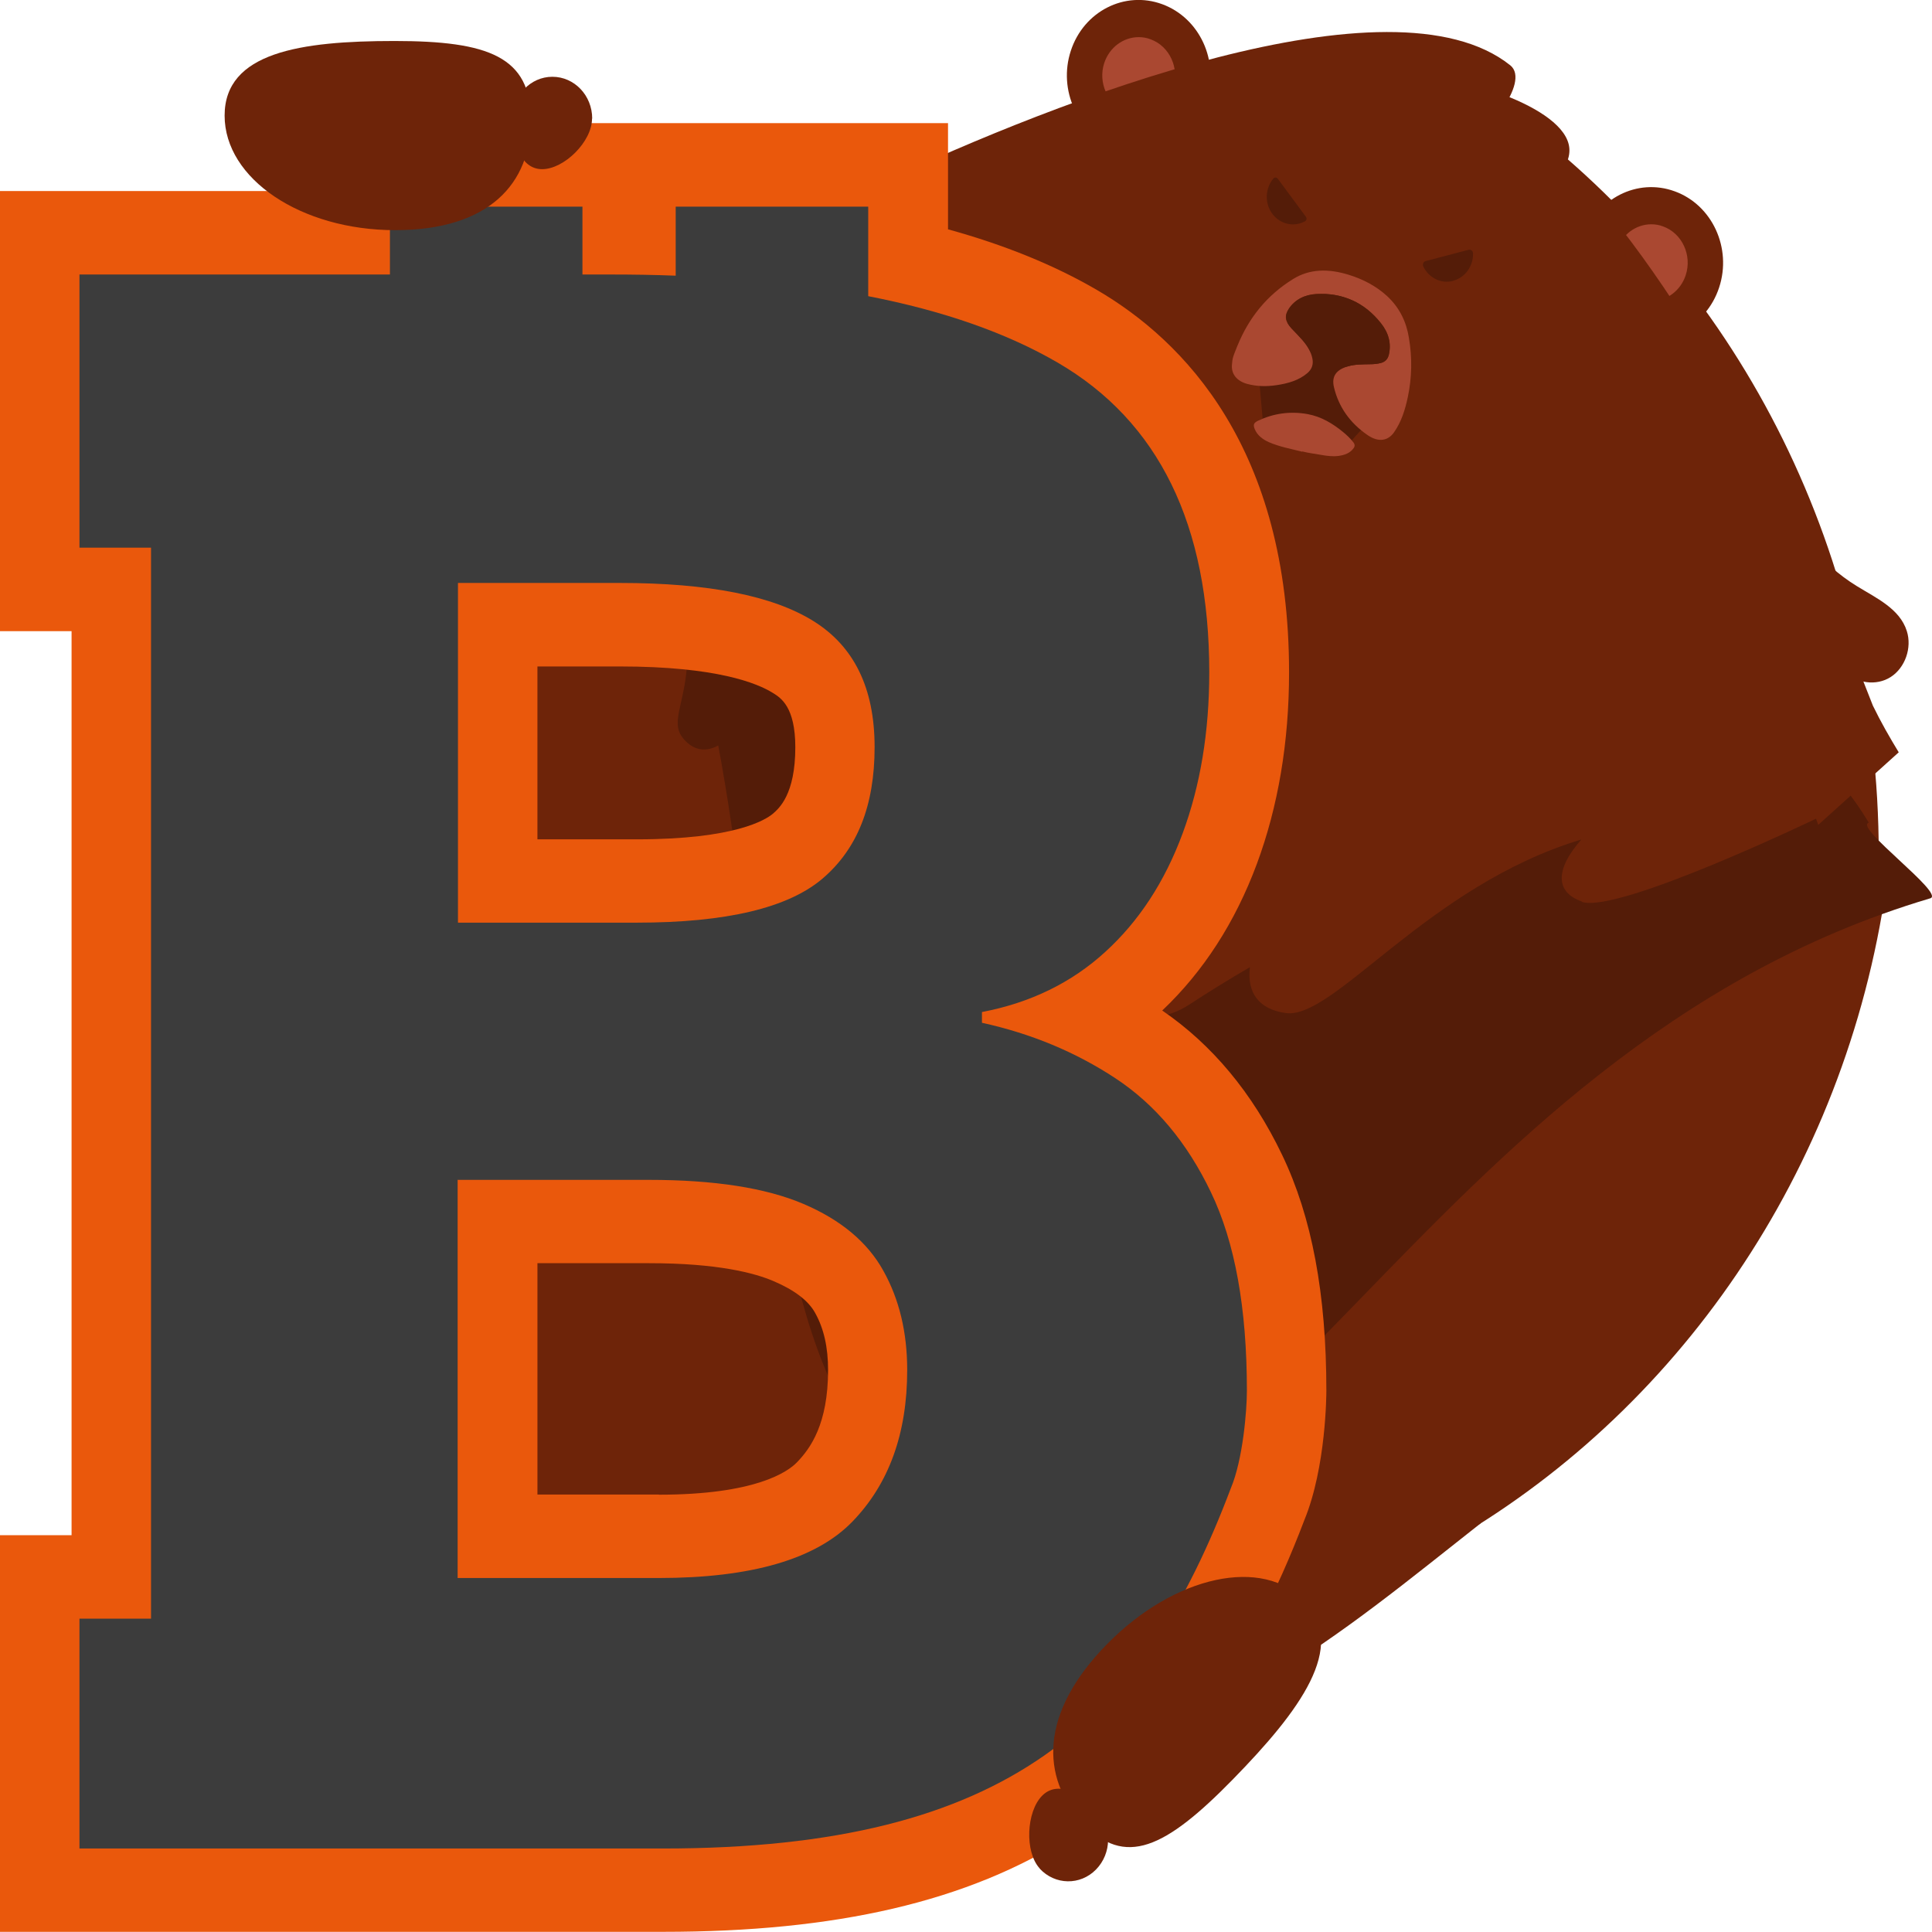 <?xml version="1.0" encoding="UTF-8"?><svg id="Layer_2" data-name="Layer 2" xmlns="http://www.w3.org/2000/svg" viewBox="0 0 115 115"><defs><style>.cls-1 {
        fill: #3c3c3c;
      }

      .cls-2 {
        fill: #ea580c;
      }

      .cls-3 {
        fill: #541c08;
      }

      .cls-4 {
        fill: #6e2409;
      }

      .cls-5 {
        fill: #aa4831;
      }</style></defs><g id="Layer_1-2" data-name="Layer 1"><g><path class="cls-4" d="M90.9,7.5l-.8.56,3.32,22.23,10.08,23.18s4.15,1.8,8.05,3.02c.18-1.86.28-3.74.28-5.65,0-17.8-8.24-33.57-20.93-43.34Z"/><path class="cls-4" d="M112.03,54.34l-18.33,2.58-9.13,28.9s-.04,3.24,0,6.92c14.14-7.42,24.54-21.54,27.46-38.4Z"/><g><path class="cls-4" d="M43.35,101.75c.75-.61,1.5-1.14,2.27-1.57-9.49-5.23-5.55-3.12,7.69,1.72,0,0,0,0,0,0,0,0,0,0,0,0,2.88,1.05,5.34,1.92,7.31,2.61,11.06-.23,19.26-7.34,27.52-13.84,2.83-9.11,7.64-14.82,9.4-20.31,0,0-1.7-7.27-1.85-11.27-1.7,1.25-3.92,2.73-5.47,4.07-4.87,5.8-3.97,8.26-5.92,9.11-1.4.61-3.8-2.9-4.44-5.15-10.16,10.3-9.38,19.06-19.13,15.46-11.96-4.42-11.03-19.36-14.62-38.52-.77.43-4.65.68-5.23-.02-.07-.08-.12-.16-.17-.25l-3.54,4.54c-3.06,8.99-9.3,27.13-14.02,40.13,5.58,5.97,12.47,10.57,20.18,13.29Z"/><path class="cls-4" d="M31.74,25.99c2.94-7.04,5.94-6.97,5.94-9.47,0-2.7-3.52-2.79-9.38.63-1.17.68,2.65,10.73,3.44,8.84Z"/><path class="cls-4" d="M9.38,16.91c-.2,3.73-5.24,8.17-2.19,11.98,1.77,2.21,3.71-6.07,9.11-9.47-1.84-1.59-6.87-3.48-6.92-2.51Z"/><path class="cls-4" d="M21.99,16.42c.11.07.21.14.32.22.43.3.89.57,1.36.79,4.53,2.1,29.01,14.13,36.37,32.82,8.12,20.63-19.84,14.86-25.58,10.84-6.75-4.74-17.74-20.93-24.5-31.48-5.33-8.33,3.94-18.52,12.02-13.18Z"/><g><path class="cls-3" d="M42.05,20.51s-4.8-.86-3.24.39c1.14.92-5.84.88-4.89,1.98,16.12,18.63,5.85,60.68,22.93,66.99,17.27,6.38,27.23-27.25,58.05-36.4.9-.27-4.6-4.27-3.66-4.5-3.52-5.8-5.27-3.52-8.81-6.16-14.48-4.49-28.26-7.95-28.26-7.95l-32.12-14.35Z"/><path class="cls-3" d="M40,33.75c2.29,6.96-.58,8.72.67,10.21,1.35,1.61,3.44.25,5.13-4.14.34-.88-6.27-7.5-5.79-6.07Z"/></g><path class="cls-4" d="M29.5,40.99l-5.97,6.64s7.41,11.46,7.64,19.64,7.68-4.92,7.68-4.92l-.3-9.25-9.04-12.12Z"/><path class="cls-4" d="M71.82,5.97c-.77,2.35-3.21,3.59-5.44,2.77-2.23-.81-3.41-3.38-2.64-5.72.77-2.35,3.21-3.59,5.44-2.77s3.41,3.38,2.64,5.72Z"/><path class="cls-5" d="M67.78,6.78c-.24,0-.48-.04-.71-.13-.55-.2-.99-.61-1.24-1.16-.25-.55-.29-1.17-.1-1.74.3-.92,1.13-1.54,2.05-1.54.24,0,.48.04.71.13,1.13.41,1.73,1.72,1.34,2.91-.3.92-1.13,1.54-2.05,1.54Z"/><path class="cls-4" d="M102.33,17.11c-.77,2.35-3.21,3.59-5.44,2.77s-3.41-3.38-2.64-5.72,3.21-3.59,5.44-2.77c2.23.81,3.41,3.38,2.64,5.72Z"/><path class="cls-5" d="M98.29,17.92c-.24,0-.48-.04-.71-.13-.55-.2-.99-.61-1.24-1.16-.25-.55-.29-1.17-.1-1.74.3-.92,1.13-1.54,2.05-1.54.24,0,.48.04.71.13,1.13.41,1.73,1.72,1.34,2.9-.3.92-1.13,1.54-2.05,1.54Z"/><g><path class="cls-4" d="M81.28,12.36c6.39,1.68,12.76-1.17,12.09-3.79-.62-2.43-7.12-4.32-10.73-4.25-1.94.03-2.63,7.71-1.36,8.04Z"/><path class="cls-4" d="M94.15,53.68c2.14.73,13.95-4.95,13.95-4.95,0,0,.04.14.13.37l4.79-4.32c-.53-.87-1.06-1.79-1.54-2.78-.99-2.55-1.92-4.82-2.69-6.65-.06-.27-.14-.54-.23-.81h0c-4.47-9.81-11.32-22.36-19.11-28.1.66-.94,1.07-2.05.45-2.55-7.07-5.65-26.95,2.06-37.49,7.03v-.03s-.2.1-.57.3c-1.16.55-2.2,1.07-3.08,1.52h0c-.23.15-.45.32-.65.49-1.23.68-2.66,1.49-4.23,2.4-6.19,3.19-12.24,3.11-13.01,5.43-.33.98-.04,1.78.8,2.33,0,0,0,0,0,0,0,0,.02.01.06.03.17.11.37.2.59.29.76.32,2.13.74,3.78.53.52-.07.97-.13,1.36-.18,5.61-.73,9.85,11.08,11.62,11.24.82.08,1.35-.38,1.53-1.29,3.13,3.99,5.31,15.97,7.47,16.8,1.08.42,1.94-.04,2.46-1.29,1.11,2.38,2.15,4.93,3.05,7.65,1.03,3.1,4.56,4.4,7.21,2.65,1.21-.79,2.41-1.53,3.6-2.22-.19,1.55.56,2.51,2.13,2.73,2.87.41,8.43-7.57,17.6-10.33-1.59,1.8-1.54,3.15.03,3.69Z"/></g><polygon class="cls-3" points="82.2 20.87 81.46 18.21 80.3 17.79 80.18 17.75 79.03 17.32 76.88 18.93 74.86 20.76 74.85 21.42 75.2 25.44 77.38 26.24 77.5 26.28 79.68 27.08 82.32 24.15 82.7 23.62 82.2 20.87"/><g><path class="cls-3" d="M86.5,16.71c.72-.19,1.2-.88,1.18-1.63,0-.14-.13-.25-.27-.21l-2.55.67c-.13.03-.2.19-.14.32.32.67,1.05,1.05,1.77.86Z"/><path class="cls-3" d="M75.8,10.62c-.49.58-.54,1.46-.07,2.1.47.64,1.3.81,1.95.45.1-.05.12-.18.05-.27l-.9-1.22-.77-1.04c-.07-.09-.19-.1-.27-.01Z"/></g><path class="cls-5" d="M77.51,26.87c.38.1.77.14,1.15.21.33.06.67.1,1,.06.38-.05.7-.17.91-.46.09-.12.08-.24-.02-.36-.17-.22-.38-.42-.6-.6-.62-.51-1.3-.92-2.11-1.07-1.05-.19-2.04-.04-2.95.39-.27.13-.31.24-.2.51.15.36.46.6.84.77.64.28,1.33.4,1.99.57Z"/><path class="cls-5" d="M73.66,20.57c-.08.22-.18.43-.25.65-.05.16-.07.32-.08.49-.05.55.29.97.9,1.14.59.16,1.17.16,1.73.08.7-.1,1.36-.29,1.87-.73.25-.22.36-.5.29-.85-.08-.42-.32-.79-.62-1.13-.2-.23-.42-.45-.63-.67-.39-.43-.43-.76-.15-1.18.37-.54.94-.83,1.64-.87,1.54-.08,2.85.49,3.84,1.74.47.59.62,1.22.47,1.87-.06.26-.21.43-.49.5-.2.05-.42.07-.63.07-.45.01-.9,0-1.33.13-.68.2-.97.59-.82,1.23.27,1.15.93,2.13,2.02,2.87.62.42,1.19.35,1.56-.18.44-.63.66-1.35.82-2.1.24-1.15.27-2.33.06-3.54-.15-.92-.54-1.77-1.31-2.48-.65-.59-1.42-.99-2.26-1.25-1.22-.38-2.34-.36-3.32.25-1.57.97-2.63,2.31-3.3,3.94Z"/><path class="cls-3" d="M76.72,18.37c.37-.54.93-.83,1.64-.87,1.54-.08,2.85.49,3.84,1.74.47.59.62,1.22.47,1.87-.06.26-.21.43-.49.5-.2.05-.42.07-.63.07-.45.01-.9,0-1.33.13,0,0,0,0,0,0-.37.11-.77.1-1.12-.05l-.32-.14c-.35-.15-.65-.42-.83-.78-.11-.22-.27-.43-.44-.63-.2-.23-.42-.45-.63-.67-.39-.43-.43-.76-.15-1.18Z"/><path class="cls-4" d="M105.77,29.01c.9,2.45,2.61,4.56,4.76,5.88,1.15.71,2.55,1.34,2.97,2.67.32,1-.1,2.19-.96,2.74s-2.06.38-2.75-.37"/></g><g><path class="cls-2" d="M0,115v-23.62h4.26v-53.81H0V11.37h18.51v-4.04h37.92v6.32c3.34.92,6.3,2.12,8.83,3.59,5.23,3.04,11.47,9.46,11.47,22.78,0,4.15-.65,7.99-1.92,11.41-1.29,3.47-3.18,6.4-5.63,8.72,2.97,2.03,5.37,4.91,7.13,8.58,1.78,3.7,2.64,8.3,2.64,14.05,0,.19-.01,4.54-1.31,7.7-6.61,17.41-17.67,24.51-38.16,24.51H0ZM39.22,88.97c5.73,0,7.67-1.35,8.23-1.94.79-.82,1.84-2.27,1.84-5.48,0-1.35-.25-2.47-.77-3.4-.4-.73-1.23-1.36-2.47-1.89-1.14-.49-3.34-1.07-7.42-1.07h-6.64v13.77h7.23ZM37.92,49.96c5.85,0,7.66-1.17,8.08-1.52.37-.32,1.34-1.15,1.34-3.96,0-2.4-.86-2.94-1.33-3.23-.94-.59-3.38-1.58-9.1-1.58h-4.92v10.29h5.93Z"/><path class="cls-1" d="M9.03,110.03h30.44c20.65,0,28.56-7.59,33.8-21.46.71-1.69.95-4.6.95-5.79,0-4.91-.71-8.84-2.14-11.81-1.42-2.97-3.32-5.23-5.69-6.79-2.37-1.56-5.02-2.66-7.94-3.3v-.64c2.89-.55,5.34-1.75,7.34-3.58,2.01-1.83,3.54-4.18,4.6-7.04,1.06-2.86,1.59-6.06,1.59-9.6,0-8.79-3.01-14.94-9.03-18.44-3.03-1.76-6.79-3.08-11.27-3.95v-5.33h-11.46v4.11c-1.26-.05-2.55-.07-3.88-.07h-1.67v-4.04h-11.46v4.04H4.73v16.26h4.26v63.75h-4.26v13.68M27.26,34.7h9.65c5.25,0,9.09.76,11.51,2.27,2.43,1.51,3.64,4.01,3.64,7.5s-1.03,6.05-3.08,7.81c-2.05,1.76-5.74,2.64-11.07,2.64h-10.65v-20.22ZM27.26,70.23h11.36c3.91,0,6.97.48,9.2,1.43,2.23.95,3.82,2.28,4.76,3.98.95,1.7,1.42,3.67,1.42,5.91,0,3.78-1.09,6.78-3.26,9.02-2.17,2.24-6.02,3.36-11.54,3.36h-11.96v-23.71Z"/></g><g><path class="cls-4" d="M64.44,108.49c-2.5-2.7-2.57-6.52,1.45-10.62s9.3-5.24,11.8-2.54-.29,6.48-4.31,10.59-6.44,5.27-8.94,2.57Z"/><path class="cls-4" d="M61.89,111.22c-.91-.99-.8-3.38.14-4.33s2.35-.12,3.26.87.89,2.56-.05,3.52-2.44.93-3.35-.05Z"/></g><g><path class="cls-4" d="M31.6,7.14c0,3.77-2.47,6.56-8.08,6.56s-10.15-3.06-10.15-6.82,4.5-4.44,10.11-4.44,8.12.94,8.12,4.7Z"/><path class="cls-4" d="M35.24,7.06c0,1.37-1.66,3.01-2.97,3.01s-1.76-1.64-1.76-3.01,1.06-2.49,2.37-2.49,2.37,1.11,2.37,2.49Z"/></g></g></g></svg>